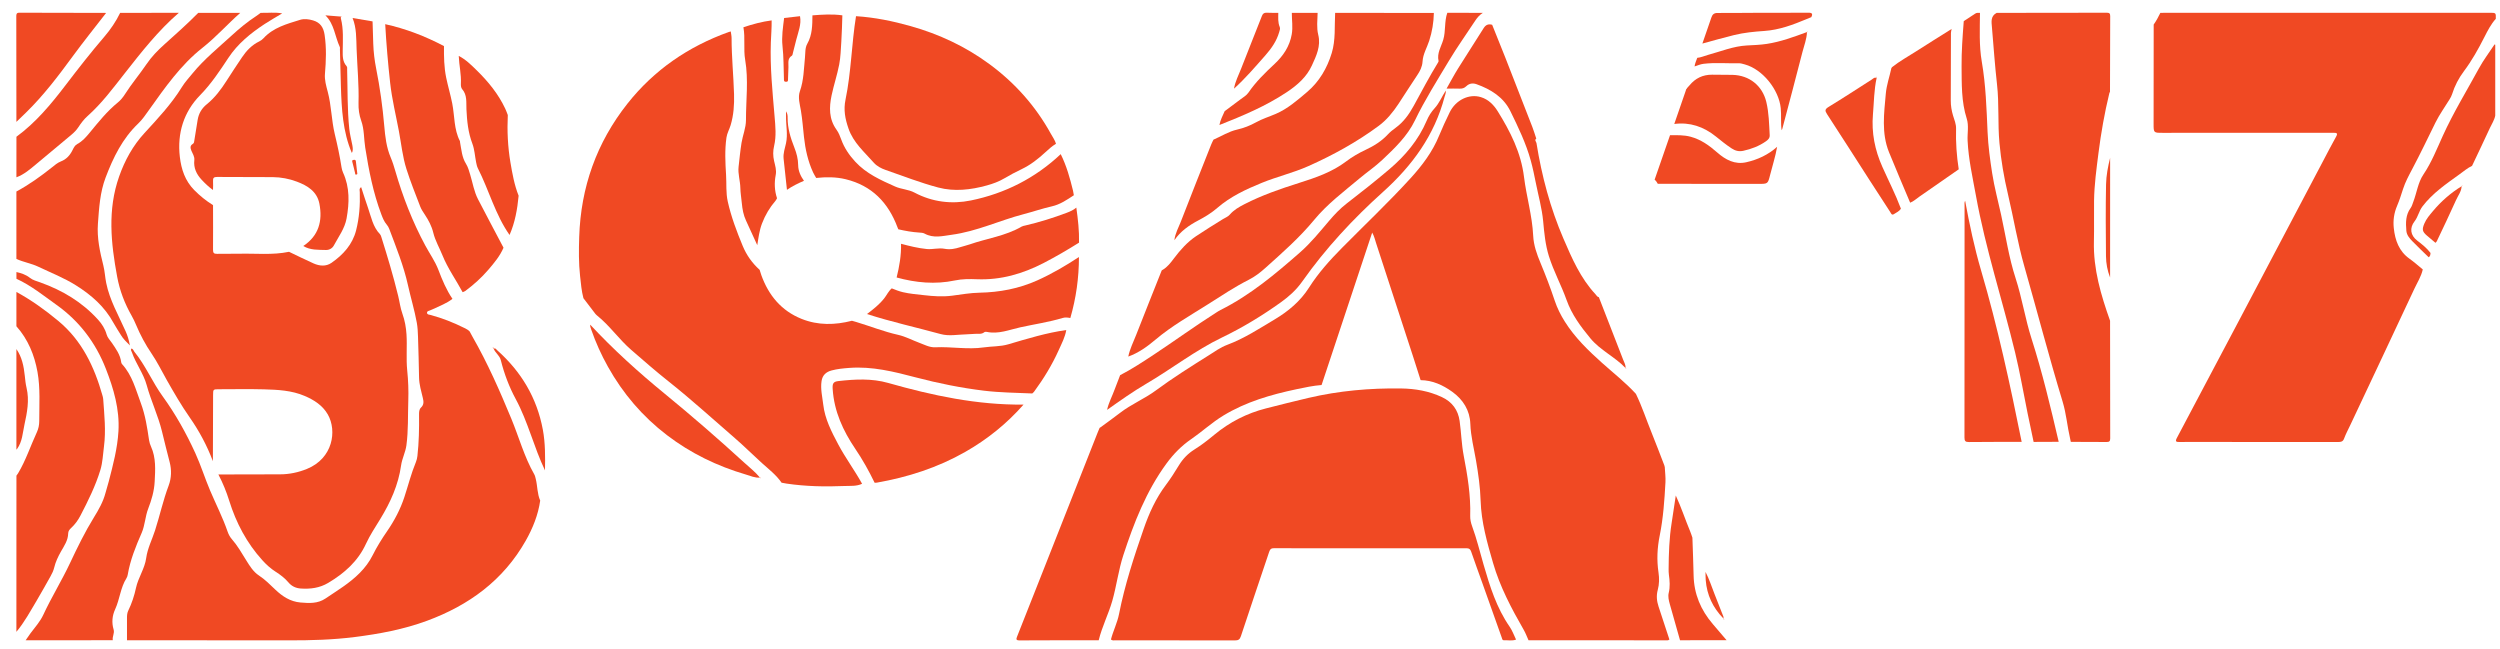 <?xml version="1.0" encoding="utf-8"?>
<!-- Generator: Adobe Illustrator 15.1.0, SVG Export Plug-In . SVG Version: 6.00 Build 0)  -->
<!DOCTYPE svg PUBLIC "-//W3C//DTD SVG 1.1//EN" "http://www.w3.org/Graphics/SVG/1.1/DTD/svg11.dtd">
<svg version="1.1" id="Layer_1" xmlns="http://www.w3.org/2000/svg" xmlns:xlink="http://www.w3.org/1999/xlink" x="0px" y="0px"
	 width="704.64px" height="182.88px" viewBox="0 0 704.64 182.88" enable-background="new 0 0 704.64 182.88" xml:space="preserve">
<g>
	<defs>
		<rect id="SVGID_1_" width="704.64" height="182.88"/>
	</defs>
	<clipPath id="SVGID_2_">
		<use xlink:href="#SVGID_1_"  overflow="visible"/>
	</clipPath>
	<path clip-path="url(#SVGID_2_)" fill-rule="evenodd" clip-rule="evenodd" fill="#F04923" d="M461.09,111.012
		c1.741,3.58,2.969,7.368,4.466,11.047c1.23,3.023,2.371,6.084,3.552,9.127c0.049,0.195,0.099,0.389,0.147,0.585l-0.024-0.027
		c0.07,1.395,0.264,2.796,0.188,4.182c-0.275,5.022-0.614,10.059-1.611,14.987c-0.71,3.504-0.874,6.938-0.35,10.451
		c0.243,1.626,0.229,3.284-0.203,4.881c-0.437,1.61-0.302,3.149,0.212,4.699c1.027,3.1,2.041,6.203,3.061,9.305
		c-0.287,0.301-0.663,0.23-1.016,0.23c-12.896-0.005-25.793-0.013-38.691-0.02c-0.44-0.972-0.807-1.986-1.335-2.907
		c-3.461-6.029-6.709-12.146-8.659-18.876c-1.672-5.768-3.318-11.514-3.507-17.591c-0.116-3.777-0.652-7.526-1.293-11.266
		c-0.59-3.44-1.48-6.823-1.605-10.364c-0.135-3.788-2.034-6.832-5.111-9.037c-2.649-1.897-5.549-3.233-8.903-3.271
		c-0.703-2.204-1.396-4.412-2.111-6.614c-3.46-10.625-6.922-21.249-10.394-31.87c-0.327-1-0.546-2.046-1.144-3.109
		c-4.786,14.415-9.525,28.69-14.265,42.966c-2.384,0.188-4.72,0.687-7.049,1.179c-7.212,1.526-14.247,3.548-20.629,7.425
		c-3.224,1.957-5.979,4.524-9.067,6.644c-2.744,1.883-5.012,4.204-6.96,6.864c-5.734,7.829-9.192,16.739-12.175,25.858
		c-1.371,4.191-1.894,8.601-3.104,12.841c-1.078,3.779-2.907,7.296-3.832,11.125c-7.437,0.008-14.874-0.001-22.311,0.044
		c-1.048,0.007-0.977-0.373-0.685-1.107c2.431-6.121,4.847-12.247,7.264-18.373c5.143-13.031,10.284-26.062,15.427-39.094
		c0.176-0.444,0.37-0.882,0.555-1.322c0.068-0.047,0.135-0.093,0.202-0.14l-0.016,0.029c1.865-1.373,3.757-2.71,5.587-4.128
		c3.14-2.431,6.852-3.936,10.038-6.286c4.791-3.536,9.824-6.709,14.862-9.871c1.721-1.08,3.386-2.301,5.297-3.015
		c4.785-1.788,9.025-4.57,13.371-7.162c3.854-2.299,7.254-5.137,9.681-8.961c2.633-4.147,5.887-7.75,9.321-11.226
		c6.436-6.514,13.095-12.805,19.275-19.575c3.316-3.634,6.213-7.477,8.083-12.062c0.901-2.213,1.923-4.38,2.966-6.531
		c1.698-3.501,5.466-5.328,8.814-4.296c2.142,0.659,3.624,2.197,4.754,4.02c3.545,5.716,6.531,11.58,7.388,18.48
		c0.684,5.525,2.317,10.939,2.585,16.543c0.132,2.741,1.031,5.211,2.06,7.684c1.456,3.495,2.811,7.03,4.007,10.624
		c0.696,2.093,1.674,4.05,2.848,5.912c2.824,4.481,6.579,8.127,10.487,11.628C454.752,105.151,458.164,107.815,461.09,111.012"/>
	<path clip-path="url(#SVGID_2_)" fill-rule="evenodd" clip-rule="evenodd" fill="#F04923" d="M608.912,3.62
		c1.8-0.007,3.599-0.02,5.396-0.02c29.151-0.001,58.301-0.001,87.45-0.001c1.741,0,1.741,0.001,1.7,1.699
		c-1.396,1.548-2.324,3.397-3.255,5.226c-1.681,3.305-3.474,6.528-5.705,9.505c-1.485,1.981-2.636,4.168-3.374,6.546
		c-0.156,0.503-0.403,0.935-0.673,1.377c-1.348,2.205-2.874,4.3-4.021,6.63c-2.156,4.38-4.263,8.788-6.549,13.101
		c-0.97,1.83-1.938,3.632-2.577,5.607c-0.513,1.583-1.01,3.181-1.664,4.707c-0.873,2.038-1.174,4.144-0.938,6.307
		c0.372,3.424,1.452,6.508,4.44,8.629c1.299,0.923,2.489,2,3.729,3.007c-0.433,1.977-1.538,3.67-2.377,5.467
		c-5.984,12.813-12.027,25.601-18.051,38.396c-0.596,1.265-1.266,2.503-1.751,3.809c-0.325,0.873-0.86,0.969-1.646,0.968
		c-12.878-0.017-25.756-0.012-38.634-0.012c-2.04,0-4.08-0.03-6.119,0.014c-0.953,0.021-1.255-0.161-0.741-1.124
		c3.156-5.924,6.278-11.867,9.416-17.802c2.596-4.91,5.204-9.812,7.796-14.725c7.997-15.162,15.988-30.328,23.984-45.491
		c1.212-2.297,2.396-4.61,3.668-6.873c0.572-1.019,0.249-1.142-0.74-1.141c-16.037,0.02-32.076,0.014-48.113,0.014
		c-2.562,0-2.564,0-2.562-2.569c0.008-9.318,0.016-18.637,0.025-27.956C607.764,5.88,608.359,4.762,608.912,3.62"/>
	<path clip-path="url(#SVGID_2_)" fill-rule="evenodd" clip-rule="evenodd" fill="#F04923" d="M73.471,3.619
		c2.022,0.062,4.052-0.222,6.065,0.157c-1.639,0.988-3.312,1.923-4.91,2.971c-3.965,2.6-7.611,5.552-10.262,9.57
		c-2.428,3.68-4.82,7.301-7.975,10.526c-4.586,4.687-6.478,10.679-5.702,17.366c0.412,3.549,1.496,6.766,4.054,9.359
		c1.601,1.623,3.366,3.049,5.305,4.255c0.006,4.188,0.034,8.376-0.002,12.564c-0.007,0.877,0.22,1.189,1.136,1.16
		c2.032-0.064,4.069,0.027,6.102-0.029c4.73-0.129,9.487,0.436,14.184-0.546c2.3,1.095,4.581,2.234,6.908,3.272
		c1.68,0.749,3.496,0.926,5.055-0.156c3.287-2.279,5.923-5.169,6.941-9.149c0.904-3.537,1.161-7.17,1.036-10.825
		c-0.014-0.42-0.243-0.941,0.391-1.364c0.658,2.001,1.261,3.932,1.93,5.84c0.903,2.577,1.371,5.356,3.384,7.434
		c0.184,0.19,0.279,0.485,0.362,0.748c1.734,5.505,3.393,11.033,4.758,16.642c0.405,1.665,0.602,3.381,1.187,5.002
		c0.682,1.893,1.031,3.841,1.157,5.85c0.214,3.394-0.142,6.799,0.206,10.188c0.291,2.83,0.394,5.666,0.298,8.504
		c-0.141,4.192,0.035,8.397-0.532,12.574c-0.264,1.955-1.227,3.715-1.499,5.656c-0.767,5.479-2.989,10.383-5.841,15.055
		c-1.413,2.314-2.933,4.592-4.063,7.044c-2.281,4.948-6.086,8.292-10.641,11.008c-2.422,1.444-5.004,1.766-7.72,1.588
		c-1.38-0.09-2.577-0.645-3.458-1.693c-1.046-1.246-2.311-2.197-3.664-3.057c-1.396-0.886-2.597-1.99-3.703-3.21
		c-4.422-4.872-7.406-10.555-9.355-16.795c-0.8-2.562-1.808-5.021-3.051-7.392c5.798-0.013,11.597-0.032,17.395-0.039
		c2.629-0.004,5.151-0.543,7.574-1.529c7.341-2.988,8.492-10.767,5.882-15.332c-1.458-2.55-3.852-4.091-6.523-5.232
		c-3.684-1.575-7.599-1.755-11.501-1.863c-4.196-0.115-8.397-0.026-12.596-0.025c-1.719,0-1.716,0.001-1.721,1.684
		c-0.017,6.197-0.037,12.396-0.055,18.593c-1.654-4.385-3.851-8.499-6.528-12.324c-2.363-3.377-4.41-6.931-6.444-10.501
		c-1.42-2.495-2.673-5.103-4.285-7.465c-1.767-2.592-3.215-5.312-4.422-8.188c-0.354-0.844-0.743-1.681-1.198-2.474
		c-1.983-3.456-3.383-7.129-4.107-11.044c-1.75-9.455-2.759-18.864,0.562-28.265c1.613-4.565,3.873-8.671,7.117-12.201
		c3.79-4.122,7.613-8.198,10.573-12.993c0.861-1.395,1.976-2.606,3.015-3.874c3.235-3.948,7.181-7.145,10.92-10.566
		c2.189-2.004,4.443-3.895,6.929-5.512C72.598,4.285,73.028,3.942,73.471,3.619"/>
	<path clip-path="url(#SVGID_2_)" fill-rule="evenodd" clip-rule="evenodd" fill="#F04923" d="M300.537,93.021
		c-0.336,1.99-1.278,3.765-2.087,5.571c-1.879,4.197-4.265,8.109-6.99,11.813c-0.139,0.188-0.341,0.331-0.514,0.495
		c-4.547-0.208-9.108-0.235-13.629-0.785c-6.475-0.787-12.866-2.082-19.167-3.739c-6.176-1.625-12.323-3.172-18.799-2.678
		c-1.675,0.127-3.33,0.279-4.95,0.712c-1.546,0.413-2.584,1.311-2.837,2.995c-0.34,2.257,0.221,4.447,0.477,6.649
		c0.472,4.056,2.329,7.624,4.211,11.178c2.034,3.839,4.646,7.321,6.733,11.123c-1.571,0.747-3.29,0.557-4.927,0.625
		c-5.463,0.229-10.926,0.126-16.353-0.676c-0.472-0.069-0.94-0.168-1.41-0.254c-1.502-2.188-3.626-3.812-5.545-5.54
		c-2.574-2.32-5.024-4.78-7.64-7.038c-6.194-5.346-12.232-10.875-18.654-15.957c-3.599-2.85-7.05-5.875-10.521-8.882
		c-3.474-3.01-6.075-6.848-9.663-9.721c-0.428-0.343-0.744-0.832-1.085-1.273c-0.922-1.192-1.831-2.396-2.744-3.595
		c-0.542-2.046-0.711-4.153-0.943-6.245c-0.405-3.659-0.362-7.34-0.245-11.009c0.444-13.997,4.888-26.57,13.595-37.58
		c7.533-9.524,17.167-16.1,28.55-20.191c0.186-0.067,0.383-0.103,0.575-0.154c0.08,0.633,0.229,1.264,0.229,1.897
		c0,5.269,0.537,10.515,0.694,15.778c0.089,2.963-0.108,5.896-0.966,8.751c-0.353,1.173-0.999,2.249-1.175,3.484
		c-0.499,3.501-0.326,7.019-0.108,10.519c0.157,2.503-0.079,5.029,0.477,7.514c0.966,4.313,2.525,8.422,4.206,12.489
		c1.076,2.605,2.679,4.861,4.777,6.755c0.156,0.492,0.294,0.991,0.469,1.476c2.056,5.709,5.637,10.06,11.362,12.352
		c4.638,1.857,9.407,1.753,14.189,0.526c0.381,0.108,0.763,0.211,1.142,0.325c3.968,1.191,7.818,2.736,11.884,3.648
		c2.062,0.462,3.99,1.509,5.994,2.251c1.445,0.535,2.86,1.324,4.438,1.251c4.578-0.212,9.151,0.698,13.726,0.029
		c2.278-0.333,4.61-0.2,6.85-0.858C289.561,95.468,294.94,93.804,300.537,93.021"/>
	<path clip-path="url(#SVGID_2_)" fill-rule="evenodd" clip-rule="evenodd" fill="#F04923" d="M99.373,5.075
		c1.879,0.319,3.758,0.638,5.637,0.957c0.063,2.077,0.12,4.155,0.191,6.232c0.081,2.394,0.359,4.756,0.831,7.113
		c1.063,5.313,1.803,10.678,2.27,16.079c0.263,3.052,0.604,6.087,1.829,8.953c0.513,1.2,0.906,2.459,1.268,3.715
		c2.108,7.308,4.853,14.35,8.46,21.062c1.239,2.307,2.782,4.452,3.722,6.923c1.073,2.822,2.233,5.608,3.946,8.121
		c-1.642,1.301-3.607,1.991-5.461,2.89c-0.286,0.139-0.589,0.243-0.881,0.371c-0.347,0.154-0.876,0.173-0.823,0.706
		c0.051,0.513,0.589,0.475,0.941,0.569c3.322,0.885,6.5,2.14,9.572,3.672c0.533,0.266,1.074,0.529,1.492,0.976
		c0.263,0.489,0.516,0.985,0.793,1.467c4.255,7.417,7.688,15.237,10.949,23.113c2.165,5.227,3.638,10.74,6.471,15.699
		c0.23,0.402,0.325,0.891,0.439,1.351c0.493,2,0.382,4.125,1.241,6.052c-0.586,4.047-2.088,7.779-4.08,11.302
		c-6.317,11.166-16.003,18.214-27.848,22.582c-6.582,2.427-13.417,3.695-20.353,4.574c-6.15,0.78-12.318,0.951-18.507,0.937
		c-15.226-0.036-30.453-0.023-45.68-0.031c0.003-2.078,0.024-4.158,0-6.238c-0.008-0.731,0.044-1.463,0.356-2.104
		c0.997-2.047,1.707-4.206,2.18-6.404c0.63-2.932,2.468-5.42,2.876-8.412c0.375-2.744,1.662-5.205,2.5-7.806
		c1.348-4.186,2.27-8.497,3.83-12.626c0.804-2.127,0.853-4.44,0.286-6.61c-0.75-2.872-1.461-5.749-2.16-8.634
		c-1.081-4.458-3.103-8.634-4.317-13.08c-0.889-3.256-3.046-6.008-4.15-9.207c-0.121-0.351-0.455-0.67-0.157-1.097
		c0.525,0.101,0.593,0.612,0.856,0.933c3.154,3.858,5.036,8.507,7.971,12.555c3.597,4.961,6.628,10.382,9.197,16.011
		c1.566,3.434,2.68,7.038,4.153,10.505c1.642,3.869,3.568,7.616,4.94,11.602c0.255,0.741,0.646,1.491,1.157,2.075
		c1.616,1.846,2.821,3.955,4.099,6.022c0.99,1.602,2.005,3.242,3.593,4.281c1.725,1.131,3.134,2.577,4.604,3.975
		c2.007,1.906,4.233,3.375,7.087,3.621c2.441,0.209,4.868,0.348,7.044-1.125c1.65-1.118,3.333-2.188,4.964-3.333
		c3.399-2.382,6.455-5.098,8.351-8.896c1.176-2.356,2.569-4.583,4.06-6.749c2.063-2.996,3.736-6.176,4.874-9.646
		c1.076-3.277,1.911-6.634,3.236-9.829c0.228-0.551,0.36-1.126,0.428-1.727c0.434-3.86,0.504-7.734,0.459-11.611
		c-0.008-0.742,0.02-1.523,0.548-2.021c0.882-0.833,0.752-1.737,0.513-2.735c-0.454-1.893-1.021-3.761-1.057-5.737
		c-0.07-3.838-0.169-7.675-0.296-11.511c-0.044-1.314-0.104-2.645-0.338-3.933c-0.652-3.584-1.718-7.075-2.506-10.633
		c-1.198-5.403-3.298-10.582-5.251-15.776c-0.165-0.439-0.408-0.878-0.714-1.232c-0.745-0.862-1.14-1.867-1.538-2.922
		c-2.292-6.083-3.524-12.414-4.533-18.804c-0.396-2.512-0.251-5.108-1.121-7.544c-0.586-1.638-0.813-3.308-0.765-5.044
		c0.143-5.082-0.356-10.144-0.544-15.216C100.399,10.867,100.515,7.881,99.373,5.075"/>
	<path clip-path="url(#SVGID_2_)" fill-rule="evenodd" clip-rule="evenodd" fill="#F04923" d="M427.308,180.27
		c-1.119,0.437-2.281,0.137-3.423,0.188c-0.486,0.023-0.505-0.453-0.617-0.769c-1.798-5.035-3.581-10.076-5.375-15.113
		c-1.084-3.045-2.199-6.079-3.251-9.135c-0.237-0.689-0.584-0.912-1.297-0.911c-18.109,0.017-36.22,0.021-54.33-0.009
		c-0.931-0.002-1.119,0.507-1.345,1.179c-2.641,7.87-5.311,15.729-7.914,23.611c-0.309,0.938-0.722,1.195-1.679,1.192
		c-11.194-0.036-22.388-0.021-33.582-0.029c-0.462-0.001-0.97,0.149-1.366-0.249c0.633-2.433,1.793-4.699,2.281-7.173
		c1.614-8.197,4.211-16.104,6.938-23.98c1.536-4.44,3.436-8.649,6.284-12.421c1.32-1.748,2.498-3.612,3.639-5.486
		c1.127-1.852,2.575-3.347,4.403-4.487c1.97-1.228,3.788-2.648,5.575-4.131c4.3-3.568,9.222-6.085,14.593-7.443
		c3.969-1.002,7.943-2.021,11.937-2.952c8.619-2.016,17.333-2.79,26.146-2.663c3.977,0.058,7.851,0.725,11.506,2.444
		c2.89,1.358,4.534,3.622,4.971,6.709c0.459,3.24,0.531,6.546,1.145,9.752c1.076,5.624,2.012,11.239,1.839,16.991
		c-0.029,0.994,0.189,1.984,0.537,2.931c1.305,3.559,2.192,7.244,3.246,10.88c1.767,6.096,3.648,12.138,7.33,17.443
		C426.262,177.738,426.713,179.054,427.308,180.27"/>
	<path clip-path="url(#SVGID_2_)" fill-rule="evenodd" clip-rule="evenodd" fill="#F04923" d="M562.773,3.628
		c10.34-0.01,20.68-0.014,31.021-0.04c0.7-0.002,0.985,0.172,0.981,0.933c-0.038,7.106-0.043,14.211-0.058,21.317
		c-0.062,0.141-0.147,0.276-0.183,0.422c-1.351,5.56-2.344,11.189-3.063,16.861c-0.566,4.463-1.183,8.93-1.248,13.439
		c-0.056,3.832,0.053,7.667-0.04,11.498c-0.191,7.809,1.986,15.117,4.555,22.354c0.008,11.058,0.008,22.116,0.039,33.173
		c0.002,0.813-0.29,1.005-1.045,0.996c-3.354-0.039-6.706-0.029-10.061-0.037c-0.064-0.311-0.126-0.622-0.197-0.932
		c-0.801-3.443-1.078-6.999-2.107-10.389c-3.839-12.636-7.16-25.418-10.785-38.114c-1.908-6.683-3.016-13.56-4.615-20.319
		c-1.13-4.767-1.957-9.589-2.407-14.471c-0.507-5.496-0.065-11.025-0.686-16.525c-0.603-5.353-0.974-10.732-1.432-16.101
		C561.312,6.162,561.011,4.551,562.773,3.628"/>
	<path clip-path="url(#SVGID_2_)" fill-rule="evenodd" clip-rule="evenodd" fill="#F04923" d="M241.274,4.561
		c5.232,0.33,10.338,1.375,15.37,2.792c8.029,2.263,15.481,5.743,22.213,10.701c7.212,5.31,13.04,11.848,17.363,19.703
		c0.498,0.905,1.128,1.75,1.415,2.765c-1.102,0.662-2.048,1.522-2.985,2.386c-2.034,1.874-4.18,3.571-6.702,4.772
		c-1.654,0.787-3.279,1.647-4.853,2.582c-1.56,0.926-3.21,1.525-4.954,2.007c-4.537,1.256-9.176,1.78-13.703,0.581
		c-5.031-1.333-9.91-3.247-14.838-4.956c-1.245-0.433-2.461-1.067-3.336-2.062c-2.637-2.997-5.732-5.6-7.117-9.619
		c-0.937-2.719-1.433-5.231-0.831-8.134C239.923,20.329,240.017,12.368,241.274,4.561"/>
	<path clip-path="url(#SVGID_2_)" fill-rule="evenodd" clip-rule="evenodd" fill="#F04923" d="M376.319,3.625
		c9.275,0.007,18.55,0.015,27.825,0.023c-0.055,2.678-0.479,5.269-1.312,7.843c-0.632,1.95-1.757,3.75-1.878,5.867
		c-0.081,1.436-0.708,2.671-1.499,3.839c-1.806,2.664-3.5,5.4-5.283,8.079c-1.573,2.367-3.318,4.527-5.565,6.19
		c-6.152,4.554-12.832,8.227-19.812,11.344c-4.271,1.907-8.852,2.966-13.187,4.741c-4.478,1.834-8.795,3.843-12.49,7.039
		c-1.629,1.41-3.473,2.539-5.379,3.541c-2.641,1.388-5.019,3.074-6.734,5.572c0.209-1.893,1.165-3.536,1.833-5.265
		c2.799-7.241,5.675-14.452,8.53-21.671c0.189-0.48,0.437-0.937,0.658-1.404c2.22-0.956,4.281-2.3,6.668-2.84
		c1.878-0.425,3.643-1.115,5.314-2.045c1.778-0.99,3.72-1.583,5.576-2.38c3.343-1.435,6.047-3.816,8.789-6.137
		c3.488-2.954,5.692-6.756,6.994-11.038C376.482,11.262,376.11,7.402,376.319,3.625"/>
	<path clip-path="url(#SVGID_2_)" fill-rule="evenodd" clip-rule="evenodd" fill="#F04923" d="M4.62,178.086
		c0.004-14.675,0.009-29.35,0.013-44.025c0.157-0.221,0.329-0.433,0.468-0.663c2.189-3.658,3.502-7.718,5.284-11.562
		c0.452-0.977,0.679-2.053,0.677-3.127c-0.008-4.627,0.33-9.282-0.492-13.863c-0.859-4.786-2.66-9.196-5.947-12.891
		c0-3.223,0-6.447,0.001-9.67c4.249,2.314,8.16,5.134,11.867,8.218c6.597,5.488,10.092,12.855,12.372,20.918
		c0.096,0.343,0.199,0.693,0.224,1.045c0.314,4.456,0.805,8.91,0.219,13.378c-0.29,2.208-0.368,4.488-1.007,6.597
		c-1.36,4.487-3.453,8.695-5.611,12.856c-0.683,1.317-1.546,2.515-2.644,3.524c-0.454,0.418-0.816,0.877-0.827,1.528
		c-0.034,1.961-1.125,3.495-2.039,5.106c-0.805,1.42-1.505,2.893-1.891,4.487c-0.218,0.899-0.604,1.716-1.059,2.512
		c-1.302,2.279-2.549,4.591-3.898,6.842C8.535,172.294,6.882,175.39,4.62,178.086"/>
	<path clip-path="url(#SVGID_2_)" fill-rule="evenodd" clip-rule="evenodd" fill="#F04923" d="M318.013,100.504
		c0.425-2.127,1.417-4.051,2.197-6.047c2.38-6.085,4.812-12.15,7.223-18.223c0.075-0.058,0.149-0.117,0.223-0.175l-0.019,0.039
		c1.393-0.794,2.331-2.053,3.265-3.291c1.793-2.377,3.756-4.588,6.235-6.253s5.033-3.217,7.564-4.803
		c0.639-0.399,1.382-0.641,1.893-1.232c1.143-1.326,2.611-2.171,4.149-2.962c4.923-2.529,10.123-4.322,15.384-5.988
		c4.656-1.474,9.299-3.046,13.266-6.052c1.724-1.306,3.576-2.383,5.531-3.296c2.33-1.089,4.479-2.427,6.251-4.336
		c0.647-0.697,1.413-1.301,2.188-1.863c2.249-1.632,3.781-3.786,5.112-6.212c2.239-4.083,4.401-8.213,6.839-12.186
		c0.08-0.131,0.187-0.308,0.156-0.435c-0.513-2.198,0.731-4.011,1.313-5.958c0.75-2.496,0.271-5.165,1.155-7.633
		c3.335,0.01,6.669,0.02,10.004,0.03c-0.891,0.557-1.562,1.316-2.137,2.194c-2.468,3.765-5.096,7.432-7.405,11.292
		c-3.317,5.545-6.78,11.003-9.605,16.849c-2.121,4.391-5.673,7.791-9.187,11.104c-1.997,1.884-4.298,3.443-6.407,5.214
		c-4.432,3.723-9.092,7.2-12.807,11.709c-4.108,4.988-8.95,9.234-13.741,13.529c-1.427,1.279-2.955,2.462-4.666,3.327
		c-3.987,2.015-7.69,4.494-11.451,6.878c-5.044,3.198-10.271,6.126-14.858,10.007C323.361,97.691,320.908,99.458,318.013,100.504"/>
	<path clip-path="url(#SVGID_2_)" fill-rule="evenodd" clip-rule="evenodd" fill="#F04923" d="M67.725,3.62
		c-3.62,3.189-6.817,6.827-10.624,9.824c-6.171,4.859-10.604,11.242-15.103,17.552c-0.952,1.335-1.871,2.705-3.055,3.833
		c-4.444,4.237-7.022,9.551-9.168,15.191c-1.605,4.222-1.841,8.587-2.172,12.996c-0.307,4.102,0.573,7.979,1.544,11.888
		c0.392,1.576,0.464,3.229,0.784,4.826c0.981,4.888,3.491,9.173,5.482,13.66c0.536,1.207,0.92,2.424,1.2,3.974
		c-1.042-1.021-1.88-1.854-2.504-2.886c-0.701-1.157-1.469-2.277-2.115-3.464c-2.487-4.573-6.203-7.833-10.572-10.58
		c-3.393-2.132-7.085-3.568-10.657-5.272c-1.944-0.927-4.158-1.266-6.143-2.181c-0.001-6.333-0.001-12.667-0.001-19
		c3.549-1.912,6.811-4.251,9.957-6.756c0.813-0.647,1.61-1.351,2.572-1.723c1.601-0.617,2.597-1.769,3.323-3.249
		c0.315-0.643,0.648-1.311,1.314-1.664c1.451-0.767,2.487-1.974,3.505-3.206c2.465-2.986,4.874-6.021,7.904-8.484
		c0.808-0.656,1.47-1.474,2.027-2.351c1.86-2.931,4.113-5.578,6.059-8.445c1.422-2.097,3.159-3.897,5.042-5.579
		c3.242-2.898,6.483-5.798,9.545-8.89C59.821,3.629,63.773,3.624,67.725,3.62"/>
	<path clip-path="url(#SVGID_2_)" fill-rule="evenodd" clip-rule="evenodd" fill="#F04923" d="M4.63,76.677
		c1.364,0.309,2.663,0.732,3.792,1.627c0.847,0.672,1.917,0.933,2.926,1.293c6.243,2.231,11.793,5.54,16.28,10.495
		c1.109,1.224,1.979,2.584,2.429,4.197c0.251,0.902,0.934,1.562,1.446,2.312c1.167,1.71,2.403,3.376,2.663,5.523
		c0.023,0.187,0.13,0.392,0.258,0.533c2.85,3.134,3.843,7.135,5.269,10.965c1.264,3.395,1.802,6.903,2.319,10.437
		c0.095,0.646,0.3,1.249,0.553,1.81c1.438,3.19,1.208,6.533,1.032,9.884c-0.139,2.654-0.865,5.146-1.822,7.61
		c-0.861,2.214-0.891,4.66-1.86,6.874c-1.655,3.778-3.205,7.604-3.904,11.707c-0.059,0.348-0.169,0.713-0.356,1.007
		c-1.708,2.695-1.892,5.94-3.201,8.786c-0.836,1.815-1.011,3.761-0.428,5.714c0.311,1.041-0.43,1.98-0.231,3.001
		c-8.189,0.002-16.377,0.005-24.566,0.008c0.452-0.652,0.887-1.317,1.361-1.954c1.262-1.693,2.714-3.281,3.605-5.199
		c2.314-4.979,5.212-9.649,7.548-14.614c2.063-4.384,4.191-8.752,6.733-12.871c1.368-2.217,2.615-4.414,3.273-6.935
		c0.281-1.072,0.631-2.128,0.909-3.201c1.208-4.652,2.443-9.302,2.727-14.133c0.364-6.186-1.365-12.016-3.556-17.627
		c-2.845-7.288-7.443-13.404-13.908-18.001c-3.664-2.605-7.157-5.463-11.288-7.348C4.632,77.943,4.631,77.31,4.63,76.677"/>
	<path clip-path="url(#SVGID_2_)" fill-rule="evenodd" clip-rule="evenodd" fill="#F04923" d="M108.574,6.814
		c5.812,1.279,11.309,3.406,16.565,6.176c-0.027,2.991,0.014,5.984,0.627,8.923c0.51,2.442,1.228,4.84,1.708,7.287
		c0.691,3.526,0.442,7.24,2.155,10.56c0.05,0.099,0.018,0.238,0.041,0.355c0.397,2.053,0.504,4.18,1.665,6.034
		c0.591,0.944,0.873,2.031,1.197,3.092c0.706,2.307,1.071,4.731,2.19,6.894c2.369,4.577,4.796,9.125,7.199,13.685
		c-1,2.351-2.628,4.282-4.26,6.189c-1.927,2.252-4.127,4.234-6.51,6.002c-0.217,0.162-0.502,0.232-0.756,0.344
		c-1.863-3.463-4.182-6.674-5.664-10.348c-0.861-2.133-2.061-4.173-2.598-6.38c-0.471-1.931-1.336-3.536-2.388-5.129
		c-0.48-0.728-0.988-1.467-1.296-2.272c-1.348-3.515-2.759-7.014-3.893-10.599c-1.091-3.448-1.448-7.076-2.115-10.627
		c-0.85-4.531-1.957-9.016-2.468-13.606C109.359,17.881,108.881,12.355,108.574,6.814"/>
	<path clip-path="url(#SVGID_2_)" fill-rule="evenodd" clip-rule="evenodd" fill="#F04923" d="M228.989,4.329
		c2.812-0.223,5.623-0.403,8.436-0.006c-0.092,2.476-0.121,4.957-0.295,7.427c-0.152,2.145-0.184,4.302-0.595,6.431
		c-0.564,2.926-1.52,5.752-2.137,8.662c-0.719,3.391-0.789,6.714,1.377,9.715c0.609,0.843,0.991,1.813,1.342,2.786
		c0.853,2.363,2.237,4.377,3.929,6.217c3.111,3.385,7.178,5.198,11.263,7.017c1.758,0.783,3.744,0.799,5.439,1.703
		c5.039,2.689,10.524,3.32,15.908,2.217c9.578-1.961,18.122-6.285,25.312-13.053c1.636,3.274,2.603,6.773,3.467,10.306
		c0.103,0.42,0.157,0.851,0.233,1.277c-1.947,1.293-3.851,2.603-6.22,3.136c-2.66,0.599-5.251,1.502-7.894,2.189
		c-6.813,1.772-13.238,4.867-20.3,5.815c-2.61,0.35-5.151,1.059-7.67-0.333c-0.429-0.236-1.003-0.257-1.515-0.289
		c-1.991-0.124-3.943-0.475-5.882-0.92c-0.075-0.183-0.156-0.364-0.225-0.549c-2.6-6.962-7.215-11.763-14.601-13.56
		c-2.742-0.667-5.527-0.66-8.317-0.36c-0.292-0.518-0.621-1.018-0.869-1.557c-1.457-3.167-2.196-6.534-2.572-9.974
		c-0.273-2.493-0.452-4.992-0.87-7.472c-0.302-1.795-0.896-3.693-0.279-5.443c1.096-3.11,1.106-6.323,1.429-9.52
		c0.131-1.294-0.013-2.692,0.654-3.861C228.97,9.816,228.962,7.078,228.989,4.329"/>
	<path clip-path="url(#SVGID_2_)" fill-rule="evenodd" clip-rule="evenodd" fill="#F04923" d="M288.491,114.037
		c-4.728,5.383-10.236,9.811-16.454,13.35c-7.77,4.424-16.15,7.109-24.923,8.656c-0.194,0.034-0.398,0.019-0.597,0.025
		c-1.591-3.305-3.374-6.497-5.434-9.539c-3.469-5.121-5.991-10.607-6.389-16.899c-0.097-1.53,0.163-2.06,1.624-2.224
		c4.698-0.529,9.402-0.786,14.029,0.53C262.82,111.485,275.428,114.178,288.491,114.037"/>
	<path clip-path="url(#SVGID_2_)" fill-rule="evenodd" clip-rule="evenodd" fill="#F04923" d="M552.08,47.72
		c-3.698,2.575-7.387,5.164-11.102,7.715c-0.85,0.584-1.602,1.324-2.59,1.697c-1.992-4.744-4.033-9.467-5.962-14.236
		c-2.176-5.38-1.387-10.958-0.899-16.498c0.216-2.458,1.057-4.789,1.568-7.188l-0.012,0.013c0.068-0.098,0.138-0.196,0.206-0.294
		c2.124-1.698,4.513-2.993,6.788-4.459c3.314-2.135,6.67-4.209,10.008-6.31c-0.069,0.378-0.197,0.757-0.199,1.136
		c-0.021,6.344-0.013,12.689-0.047,19.033c-0.008,1.454,0.219,2.847,0.637,4.233c0.367,1.214,0.892,2.404,0.854,3.708
		C551.22,40.111,551.489,43.926,552.08,47.72"/>
	<path clip-path="url(#SVGID_2_)" fill-rule="evenodd" clip-rule="evenodd" fill="#F04923" d="M553.496,5.957
		c1.066-0.697,2.145-1.376,3.194-2.098c0.441-0.303,0.9-0.259,1.376-0.236c-0.033,4.591-0.274,9.202,0.511,13.751
		c1.138,6.592,1.34,13.249,1.635,19.905c0.172,3.867,0.696,7.696,1.288,11.52c0.615,3.97,1.672,7.836,2.527,11.75
		c1.304,5.967,2.176,12.021,4.079,17.862c1.817,5.581,2.695,11.424,4.487,17.019c3.064,9.564,5.383,19.324,7.662,29.095
		c-2.356,0.011-4.712,0.021-7.068,0.031c-0.571-2.718-1.155-5.432-1.713-8.152c-1.161-5.678-2.135-11.401-3.496-17.03
		c-3.568-14.755-8.325-29.208-11.04-44.186c-0.938-5.167-2.107-10.276-2.357-15.549c-0.099-2.071,0.394-4.212-0.243-6.201
		c-1.54-4.808-1.406-9.75-1.455-14.684C552.84,14.478,553.177,10.217,553.496,5.957"/>
	<path clip-path="url(#SVGID_2_)" fill-rule="evenodd" clip-rule="evenodd" fill="#F04923" d="M315.714,105.746
		c3.336-1.725,6.466-3.787,9.593-5.854c5.828-3.853,11.477-7.972,17.377-11.72c0.438-0.278,0.872-0.568,1.334-0.799
		c8.378-4.185,15.465-10.149,22.44-16.267c3.05-2.675,5.575-5.836,8.196-8.905c1.508-1.765,3.078-3.429,4.937-4.861
		c4.052-3.122,8.067-6.297,11.968-9.604c4.487-3.806,8.233-8.242,10.568-13.732c0.551-1.295,1.272-2.452,2.238-3.505
		c1.291-1.408,2.008-3.227,3.136-4.974c0.08,0.76-0.205,1.245-0.34,1.764c-2.838,10.827-9.11,19.397-17.322,26.779
		c-8.486,7.63-16.226,15.961-22.819,25.312c-1.629,2.31-3.675,4.164-5.979,5.812c-5.26,3.764-10.765,7.116-16.582,9.917
		c-7.57,3.645-14.178,8.833-21.383,13.059c-3.819,2.239-7.425,4.809-11.037,7.363c0.437-2.03,1.444-3.851,2.141-5.785
		C314.666,108.403,315.201,107.079,315.714,105.746"/>
	<path clip-path="url(#SVGID_2_)" fill-rule="evenodd" clip-rule="evenodd" fill="#F04923" d="M304.107,72.439
		c0.001,5.845-0.802,11.577-2.425,17.192c-0.713-0.139-1.452-0.225-2.141-0.018c-3.922,1.18-7.975,1.768-11.963,2.644
		c-3.104,0.682-6.151,1.995-9.458,1.284c-0.22-0.048-0.537-0.025-0.698,0.104c-0.767,0.62-1.66,0.401-2.514,0.449
		c-0.877,0.05-1.754,0.126-2.632,0.146c-2.387,0.055-4.811,0.563-7.155-0.083c-6.911-1.904-13.926-3.431-20.752-5.647
		c1.739-1.324,3.457-2.656,4.835-4.394c0.738-0.932,1.216-2.057,2.143-2.841c1.029,0.412,2.051,0.82,3.14,1.078
		c1.983,0.469,4.009,0.615,6.018,0.849c2.61,0.304,5.227,0.478,7.872,0.135c2.559-0.333,5.098-0.79,7.705-0.84
		c5.643-0.108,11.142-1.151,16.306-3.477C296.479,77.176,300.355,74.908,304.107,72.439"/>
	<path clip-path="url(#SVGID_2_)" fill-rule="evenodd" clip-rule="evenodd" fill="#F04923" d="M458.169,103.728
		c-2.997-3.16-7.112-4.979-9.925-8.387c-2.726-3.302-5.238-6.687-6.696-10.784c-1.487-4.181-3.649-8.092-4.979-12.348
		c-1.009-3.226-1.311-6.544-1.622-9.87c-0.342-3.655-1.346-7.181-2.06-10.763c-0.426-2.14-0.867-4.282-1.449-6.383
		c-1.34-4.837-3.52-9.35-5.713-13.829c-1.948-3.978-5.497-6.178-9.564-7.633c-1.104-0.395-2.088-0.195-2.877,0.569
		c-0.579,0.562-1.168,0.715-1.923,0.685c-1.146-0.044-2.297-0.011-3.638-0.011c1.133-1.993,2.132-3.889,3.261-5.702
		c2.361-3.794,4.814-7.53,7.179-11.321c0.609-0.979,1.357-1.269,2.413-0.967c1.245,3.105,2.511,6.202,3.732,9.316
		c2.547,6.494,5.077,12.995,7.597,19.499c0.415,1.072,0.738,2.178,1.104,3.269c-0.599,0.433-0.005,0.876,0.056,1.261
		c1.485,9.275,3.879,18.286,7.606,26.945c2.404,5.584,4.808,11.129,9.016,15.654c0.291,0.313,0.479,0.754,0.965,0.847
		c2.279,5.858,4.564,11.713,6.829,17.575C457.778,102.118,458.241,102.849,458.169,103.728"/>
	<path clip-path="url(#SVGID_2_)" fill-rule="evenodd" clip-rule="evenodd" fill="#F04923" d="M4.626,49.972
		c0.002-3.81,0.004-7.619,0.006-11.428c5.484-4.013,9.787-9.214,13.845-14.53c3.538-4.638,7.119-9.223,10.915-13.647
		c1.77-2.064,3.287-4.298,4.479-6.747c5.509-0.002,11.017-0.003,16.526-0.005c-5.799,5.013-10.497,11.004-15.204,17
		c-3.297,4.199-6.485,8.504-10.509,12.086c-1.007,0.896-1.837,1.993-2.583,3.132c-0.551,0.842-1.239,1.541-2.018,2.184
		c-3.292,2.717-6.551,5.474-9.833,8.205C8.511,47.67,6.808,49.181,4.626,49.972"/>
	<path clip-path="url(#SVGID_2_)" fill-rule="evenodd" clip-rule="evenodd" fill="#F04923" d="M569.82,124.547
		c-4.953,0.008-9.908-0.013-14.861,0.044c-1.008,0.012-1.263-0.287-1.261-1.275c0.03-14.862,0.021-29.725,0.021-44.587
		c0-6.911-0.003-13.824,0.004-20.735c0.001-0.472-0.1-0.963,0.158-1.408c1.22,6.629,2.609,13.221,4.512,19.691
		C563.064,92.163,566.547,108.33,569.82,124.547"/>
	<path clip-path="url(#SVGID_2_)" fill-rule="evenodd" clip-rule="evenodd" fill="#F04923" d="M303.368,58.512
		c0.459,3.278,0.845,6.562,0.762,9.882c-3.232,2.023-6.512,3.94-9.907,5.701c-5.953,3.088-12.142,4.88-18.876,4.612
		c-2.08-0.082-4.17-0.089-6.206,0.341c-5.558,1.172-11.01,0.651-16.421-0.836c0.775-3.12,1.321-6.27,1.242-9.502
		c2.38,0.634,4.76,1.231,7.229,1.478c1.692,0.169,3.364-0.385,5.018-0.071c1.561,0.297,2.997,0.017,4.451-0.456
		c0.866-0.281,1.764-0.47,2.624-0.77c4.877-1.704,10.111-2.366,14.665-5.022c0.299-0.174,0.673-0.231,1.02-0.311
		c3.982-0.923,7.871-2.146,11.694-3.584C301.632,59.61,302.575,59.2,303.368,58.512"/>
	<path clip-path="url(#SVGID_2_)" fill-rule="evenodd" clip-rule="evenodd" fill="#F04923" d="M209.536,7.689
		c2.596-0.878,5.233-1.585,7.956-1.94c0.037,2.079-0.152,4.15-0.226,6.224c-0.247,6.963,0.468,13.882,1.052,20.808
		c0.233,2.773,0.531,5.582-0.129,8.348c-0.341,1.43-0.335,2.824-0.003,4.253c0.297,1.276,0.716,2.583,0.461,3.894
		c-0.436,2.247-0.35,4.434,0.363,6.601c-0.14,0.236-0.247,0.501-0.424,0.706c-1.651,1.912-2.911,4.05-3.812,6.412
		c-0.753,1.976-1.001,4.053-1.331,6.116c-1.054-2.308-2.091-4.625-3.168-6.923c-0.739-1.574-1.033-3.241-1.192-4.949
		c-0.133-1.429-0.382-2.854-0.412-4.283c-0.04-2.002-0.724-3.985-0.498-5.94c0.26-2.246,0.469-4.508,0.827-6.745
		c0.344-2.154,1.257-4.215,1.255-6.418c-0.006-5.655,0.744-11.321-0.221-16.965C209.512,13.843,210.091,10.734,209.536,7.689"/>
	<path clip-path="url(#SVGID_2_)" fill-rule="evenodd" clip-rule="evenodd" fill="#F04923" d="M4.623,34.35
		C4.615,24.442,4.611,14.534,4.592,4.625c-0.001-0.633,0.043-1.044,0.872-1.04c8.15,0.037,16.3,0.039,24.45,0.052
		c-3.147,4.072-6.379,8.082-9.418,12.234c-4.059,5.543-8.202,11.003-13.126,15.823C6.46,32.584,5.539,33.465,4.623,34.35"/>
	<path clip-path="url(#SVGID_2_)" fill-rule="evenodd" clip-rule="evenodd" fill="#F04923" d="M685.056,71.293
		c-0.028,0.466-0.065,0.929-0.511,1.221c-1.544-1.508-3.119-2.984-4.617-4.534c-0.796-0.824-1.585-1.714-1.686-2.947
		c-0.186-2.242-0.223-4.448,1.207-6.407c0.364-0.498,0.526-1.148,0.753-1.74c0.979-2.552,1.318-5.431,2.831-7.674
		c2.318-3.438,3.796-7.215,5.486-10.935c2.978-6.554,6.749-12.699,10.187-19.015c1.277-2.346,2.915-4.496,4.389-6.735
		c0.068,0.026,0.137,0.051,0.205,0.077v19.984c-0.247,1.272-0.98,2.339-1.508,3.488c-1.641,3.572-3.346,7.114-5.026,10.668
		c-1.306,0.616-2.396,1.559-3.552,2.394c-3.747,2.705-7.575,5.294-10.438,9.057c-0.992,1.305-1.221,2.91-2.212,4.179
		c-1.478,1.889-1.168,3.983,0.735,5.434C682.666,68.852,684.002,69.917,685.056,71.293"/>
	<path clip-path="url(#SVGID_2_)" fill-rule="evenodd" clip-rule="evenodd" fill="#F04923" d="M475.403,25.031
		c0.08-0.038,0.102-0.096,0.065-0.176c0.243-0.262,0.5-0.512,0.726-0.788c1.646-2.014,3.765-3.027,6.367-3.014
		c1.918,0.01,3.837,0.005,5.754,0.049c4.725,0.108,8.411,3.025,9.522,7.601c0.749,3.083,0.789,6.252,0.965,9.401
		c0.046,0.83-0.482,1.321-1.088,1.741c-1.923,1.341-4.065,2.157-6.349,2.658c-1.213,0.266-2.24,0.016-3.279-0.663
		c-1.577-1.031-3.023-2.219-4.488-3.392c-3.425-2.738-7.273-4.08-11.694-3.504c1.057-3.064,2.114-6.128,3.171-9.193
		c0.077-0.223,0.146-0.449,0.22-0.674L475.403,25.031z"/>
	<path clip-path="url(#SVGID_2_)" fill-rule="evenodd" clip-rule="evenodd" fill="#F04923" d="M146.176,55.168
		c-0.353,3.802-1.014,7.533-2.557,11.06c-4.033-5.755-5.783-12.597-8.921-18.78c-0.263-0.52-0.383-1.125-0.501-1.705
		c-0.354-1.752-0.433-3.601-1.058-5.246c-1.199-3.155-1.515-6.386-1.671-9.705c-0.09-1.918,0.256-3.997-1.219-5.682
		c-0.298-0.341-0.373-0.989-0.347-1.485c0.142-2.652-0.503-5.237-0.603-7.866c1.985,1.01,3.548,2.58,5.1,4.099
		c3.231,3.165,6.076,6.656,8.017,10.795c0.27,0.575,0.475,1.181,0.71,1.772c-0.212,4.472-0.006,8.929,0.739,13.34
		C144.404,48.949,144.975,52.14,146.176,55.168"/>
	<path clip-path="url(#SVGID_2_)" fill-rule="evenodd" clip-rule="evenodd" fill="#F04923" d="M214.196,134.614
		c-1.402,0.127-2.657-0.477-3.943-0.854c-8.083-2.375-15.557-5.985-22.271-11.114c-6.89-5.261-12.393-11.708-16.623-19.268
		c-1.878-3.356-3.455-6.84-4.711-10.471c-0.156-0.448-0.349-0.897-0.286-1.395c6.529,7.04,13.629,13.43,21.065,19.522
		c7.593,6.221,15.022,12.665,22.273,19.297C211.228,131.729,212.873,133.002,214.196,134.614"/>
	<path clip-path="url(#SVGID_2_)" fill-rule="evenodd" clip-rule="evenodd" fill="#F04923" d="M500.892,41.379
		c-0.461,2.711-1.325,5.322-1.99,7.983c-0.618,2.472-0.643,2.468-3.26,2.466c-9.462-0.007-18.923-0.014-28.385-0.021
		c-0.236-0.435-0.497-0.851-0.894-1.164c1.449-4.181,2.898-8.361,4.347-12.541c1.943,0.01,3.88-0.082,5.802,0.438
		c2.928,0.791,5.277,2.489,7.504,4.445c2.325,2.044,4.964,3.462,8.146,2.752C495.396,45.016,498.381,43.632,500.892,41.379"/>
	<path clip-path="url(#SVGID_2_)" fill-rule="evenodd" clip-rule="evenodd" fill="#F04923" d="M364.106,3.621
		c2.425,0.002,4.85,0.004,7.274,0.006c-0.05,2.07-0.331,4.155,0.178,6.197c0.791,3.181-0.587,5.994-1.805,8.651
		c-1.461,3.191-4.033,5.483-7.075,7.508c-5.944,3.956-12.418,6.654-18.979,9.252c0.257-1.388,0.918-2.623,1.478-3.896
		c1.47-1.096,2.95-2.179,4.407-3.293c0.79-0.605,1.737-1.128,2.276-1.918c2.093-3.063,4.706-5.604,7.4-8.119
		c2.407-2.247,4.226-4.91,4.823-8.325C364.445,7.628,364.1,5.64,364.106,3.621"/>
	<path clip-path="url(#SVGID_2_)" fill-rule="evenodd" clip-rule="evenodd" fill="#F04923" d="M472.331,139.662
		c1.54,3.329,2.679,6.819,4.087,10.201c0.229,0.551,0.399,1.125,0.597,1.688c0.115,3.547,0.264,7.094,0.339,10.642
		c0.111,5.245,2.028,9.758,5.411,13.703c1.297,1.512,2.588,3.029,3.88,4.545c-4.374,0.005-8.747,0.01-13.121,0.016
		c-0.962-3.393-1.931-6.782-2.879-10.178c-0.29-1.039-0.561-2.123-0.304-3.184c0.414-1.711,0.28-3.394,0.046-5.097
		c-0.075-0.55-0.081-1.113-0.076-1.671c0.032-4.312,0.167-8.619,0.846-12.892C471.567,144.849,471.94,142.254,472.331,139.662"/>
	<path clip-path="url(#SVGID_2_)" fill-rule="evenodd" clip-rule="evenodd" fill="#F04923" d="M535.781,58.806
		c-0.444,0.767-1.26,1.069-1.942,1.531c-0.653,0.442-0.833-0.217-1.064-0.571c-1.945-2.972-3.875-5.954-5.797-8.941
		c-3.994-6.21-7.959-12.439-11.993-18.622c-0.641-0.981-0.683-1.401,0.432-2.077c4.092-2.487,8.093-5.123,12.135-7.693
		c0.413-0.263,0.778-0.749,1.383-0.439c-0.735,3.375-0.741,6.817-1.032,10.237c-0.443,5.195,0.538,10.063,2.646,14.785
		C532.299,50.943,534.266,54.775,535.781,58.806"/>
	<path clip-path="url(#SVGID_2_)" fill-rule="evenodd" clip-rule="evenodd" fill="#F04923" d="M502.159,36.698
		c-0.299-2.059-0.039-4.134-0.246-6.209c-0.522-5.233-5.118-10.956-10.122-12.33c-0.573-0.156-1.169-0.349-1.75-0.335
		c-3.307,0.083-6.618-0.24-9.92,0.164c-0.882,0.107-1.667,0.487-2.498,0.739c0.091-0.859,0.486-1.623,0.756-2.425
		c1.044-0.09,1.988-0.546,2.983-0.815c3.646-0.986,7.17-2.47,11.006-2.673c1.873-0.099,3.747-0.158,5.608-0.442
		c3.929-0.6,7.624-1.972,11.325-3.334c-0.053,1.933-0.788,3.721-1.256,5.558c-1.854,7.278-3.8,14.533-5.716,21.795
		C502.301,36.501,502.217,36.596,502.159,36.698"/>
	<path clip-path="url(#SVGID_2_)" fill-rule="evenodd" clip-rule="evenodd" fill="#F04923" d="M479.826,12.277
		c0.849-2.446,1.716-4.887,2.537-7.343c0.289-0.864,0.743-1.282,1.721-1.277c4.069,0.019,8.139-0.043,12.209-0.054
		c4.471-0.013,8.941,0.022,13.412-0.021c1.097-0.011,1.274,0.362,0.814,1.257c-0.438,0.178-0.878,0.354-1.314,0.537
		c-3.845,1.606-7.709,3.064-11.949,3.35c-2.845,0.192-5.709,0.473-8.491,1.155C485.769,10.614,482.805,11.473,479.826,12.277"/>
	<path clip-path="url(#SVGID_2_)" fill-rule="evenodd" clip-rule="evenodd" fill="#F04923" d="M153.609,132.582
		c-3.139-6.538-4.775-13.679-8.248-20.104c-1.856-3.434-3.254-7.134-4.205-10.96c-0.323-1.298-1.524-2.028-2.014-3.21
		c0.509-0.306,0.717,0.17,0.986,0.409c6.787,6.037,11.21,13.431,12.878,22.415C153.71,124.927,153.676,128.752,153.609,132.582"/>
	<path clip-path="url(#SVGID_2_)" fill-rule="evenodd" clip-rule="evenodd" fill="#F04923" d="M360.297,3.622
		c-0.013,1.348-0.143,2.699,0.41,4.001c0.185,0.436-0.01,0.918-0.146,1.39c-0.729,2.545-2.183,4.63-3.909,6.591
		c-2.843,3.227-5.642,6.494-8.836,9.388c0.314-1.987,1.273-3.751,1.984-5.595c1.919-4.975,3.944-9.908,5.87-14.88
		c0.288-0.743,0.661-0.967,1.398-0.929C358.143,3.643,359.221,3.615,360.297,3.622"/>
	<path clip-path="url(#SVGID_2_)" fill-rule="evenodd" clip-rule="evenodd" fill="#F04923" d="M96.43,4.698
		c-0.418,0.007-0.418,0.247-0.337,0.566c0.756,2.989,0.537,6.035,0.502,9.066c-0.018,1.539-0.033,3.048,1.074,4.294
		c0.269,0.302,0.166,0.669,0.176,1.027c0.154,5.552,0.026,11.117,0.6,16.651c0.159,1.542,0.57,3.057,0.856,4.586
		c0.147,0.789,0.262,1.581-0.136,2.217c-2.547-5.984-2.883-12.404-3.081-18.844c-0.106-3.436-0.184-6.874-0.274-10.311
		c-0.006-0.24,0.058-0.514-0.036-0.714c-1.382-2.957-1.543-6.472-4.059-8.911C93.286,4.449,94.858,4.573,96.43,4.698"/>
	<path clip-path="url(#SVGID_2_)" fill-rule="evenodd" clip-rule="evenodd" fill="#F04923" d="M686.451,68.439
		c-0.792-0.666-1.59-1.325-2.374-2c-1.341-1.155-1.466-1.732-0.767-3.414c0.56-1.347,1.514-2.426,2.432-3.524
		c2.316-2.771,5.01-5.115,8.085-7.015c-0.065,1.494-1.012,2.647-1.585,3.932c-1.734,3.889-3.593,7.724-5.412,11.575
		C686.75,68.163,686.579,68.291,686.451,68.439"/>
	<path clip-path="url(#SVGID_2_)" fill-rule="evenodd" clip-rule="evenodd" fill="#F04923" d="M4.622,98.382
		c1.561,2.258,2.085,4.85,2.36,7.506c0.119,1.15,0.233,2.3,0.5,3.424c0.84,3.529,0.153,6.966-0.596,10.399
		c-0.504,2.312-0.585,4.752-2.041,6.776c-0.066,0.092-0.148,0.172-0.223,0.257C4.622,117.29,4.622,107.836,4.622,98.382"/>
	<path clip-path="url(#SVGID_2_)" fill-rule="evenodd" clip-rule="evenodd" fill="#F04923" d="M225.489,4.561
		c0.432,2.307-0.489,4.4-1.035,6.553c-0.313,1.236-0.62,2.473-0.941,3.706c-0.08,0.305-0.112,0.747-0.32,0.875
		c-1.307,0.801-0.915,2.07-0.966,3.216c-0.051,1.118-0.08,2.237-0.117,3.356c-0.013,0.392,0.077,0.794-0.578,0.781
		c-0.644-0.011-0.559-0.412-0.574-0.803c-0.117-3.076-0.065-6.171-0.402-9.222c-0.298-2.708,0.139-5.31,0.449-7.948
		C222.5,4.904,223.994,4.731,225.489,4.561"/>
	<path clip-path="url(#SVGID_2_)" fill-rule="evenodd" clip-rule="evenodd" fill="#F04923" d="M594.745,78.214
		c-0.764-1.933-1.142-3.967-1.161-6.018c-0.066-6.738-0.116-13.479,0.02-20.215c0.051-2.51,0.534-5.025,1.147-7.485
		C594.749,55.735,594.747,66.975,594.745,78.214"/>
	<path clip-path="url(#SVGID_2_)" fill-rule="evenodd" clip-rule="evenodd" fill="#F04923" d="M485.744,174.313
		c-2.952-3.023-4.666-6.618-4.979-10.85c-0.055-0.75-0.037-1.507-0.053-2.261c1.03,1.982,1.704,4.111,2.518,6.183
		c0.758,1.929,1.519,3.856,2.274,5.787C485.647,173.538,485.889,173.886,485.744,174.313"/>
	<path clip-path="url(#SVGID_2_)" fill-rule="evenodd" clip-rule="evenodd" fill="#F04923" d="M486.035,174.689
		c-0.188-0.088-0.328-0.207-0.284-0.443C485.848,174.393,485.94,174.541,486.035,174.689"/>
	<path clip-path="url(#SVGID_2_)" fill-rule="evenodd" clip-rule="evenodd" fill="#F04923" d="M509.293,9.12
		c-0.021-0.186,0.117-0.195,0.241-0.222C509.453,8.972,509.373,9.045,509.293,9.12"/>
	<path clip-path="url(#SVGID_2_)" fill-rule="evenodd" clip-rule="evenodd" fill="#F04923" d="M528.998,21.591
		c-0.024,0.128,0.066,0.333-0.2,0.3C528.864,21.791,528.932,21.691,528.998,21.591"/>
	<path clip-path="url(#SVGID_2_)" fill-rule="evenodd" clip-rule="evenodd" fill="#F04923" d="M214.125,134.607
		c0.199-0.034,0.285,0.095,0.355,0.246C214.361,134.771,214.243,134.689,214.125,134.607"/>
	<path clip-path="url(#SVGID_2_)" fill-rule="evenodd" clip-rule="evenodd" fill="#F04923" d="M347.821,24.961
		c-0.083,0.084-0.167,0.169-0.251,0.253C347.654,25.13,347.738,25.045,347.821,24.961"/>
	<path clip-path="url(#SVGID_2_)" fill-rule="evenodd" clip-rule="evenodd" fill="#F04923" d="M458.426,103.995
		c-0.145-0.055-0.262-0.131-0.252-0.31C458.258,103.788,458.342,103.891,458.426,103.995"/>
	<path clip-path="url(#SVGID_2_)" fill-rule="evenodd" clip-rule="evenodd" fill="#F04923" d="M693.847,52.549
		c-0.028-0.204,0.131-0.224,0.265-0.268C694.023,52.37,693.935,52.46,693.847,52.549"/>
	<path clip-path="url(#SVGID_2_)" fill-rule="evenodd" clip-rule="evenodd" fill="#F04923" d="M139.214,98.214
		c-0.271,0.088-0.268-0.157-0.354-0.293C139.02,97.969,139.184,98.012,139.214,98.214"/>
	<path clip-path="url(#SVGID_2_)" fill-rule="evenodd" clip-rule="evenodd" fill="#F04923" d="M331.02,67.678L330.764,68
		L331.02,67.678z"/>
	<path clip-path="url(#SVGID_2_)" fill-rule="evenodd" clip-rule="evenodd" fill="#F04923" d="M85.485,69.334
		c4.359-2.886,5.477-7.067,4.54-11.915c-0.667-3.449-3.339-5.092-6.367-6.227c-2.178-0.816-4.454-1.249-6.778-1.268
		c-5.232-0.043-10.465-0.003-15.697-0.05c-0.915-0.008-1.199,0.287-1.135,1.167c0.061,0.834-0.004,1.676-0.013,2.515
		c-1.173-0.842-2.215-1.831-3.196-2.882c-1.449-1.553-2.314-3.343-2.069-5.531c0.115-1.031-0.488-1.827-0.84-2.699
		c-0.301-0.747-0.394-1.393,0.399-1.869c0.409-0.246,0.394-0.636,0.454-1.037c0.293-1.932,0.608-3.861,0.933-5.788
		c0.298-1.768,1.164-3.229,2.548-4.346c2.304-1.86,4.035-4.185,5.612-6.655c1.417-2.22,2.87-4.417,4.34-6.603
		c1.265-1.879,2.795-3.481,4.881-4.485c0.423-0.203,0.831-0.504,1.147-0.85c2.78-3.052,6.603-4.055,10.322-5.213
		c1.172-0.366,2.456-0.199,3.672,0.156c2.05,0.599,2.947,1.973,3.259,4.086c0.541,3.667,0.409,7.302,0.095,10.968
		c-0.146,1.712,0.344,3.401,0.787,5.067c1.04,3.911,1.036,8.003,1.981,11.919c0.75,3.104,1.417,6.214,1.905,9.367
		c0.078,0.506,0.219,1.021,0.431,1.486c1.921,4.19,1.783,8.559,0.991,12.93c-0.511,2.824-2.267,5.151-3.599,7.632
		c-0.43,0.8-1.321,1.282-2.214,1.253C89.701,70.39,87.463,70.554,85.485,69.334"/>
	<path clip-path="url(#SVGID_2_)" fill-rule="evenodd" clip-rule="evenodd" fill="#F04923" d="M100.665,48.588
		c-0.008,0.213,0.195,0.494-0.159,0.6c-0.47,0.141-0.387-0.273-0.445-0.498c-0.256-0.998-0.463-2.009-0.747-2.998
		c-0.115-0.405-0.078-0.559,0.359-0.632c0.411-0.07,0.595,0.046,0.638,0.452C100.424,46.538,100.547,47.562,100.665,48.588"/>
	<path clip-path="url(#SVGID_2_)" fill-rule="evenodd" clip-rule="evenodd" fill="#F04923" d="M226.602,50.958
		c-1.667,0.719-3.295,1.516-4.796,2.548c-0.317-2.929-0.647-5.858-0.945-8.79c-0.152-1.495,0.365-2.901,0.679-4.332
		c0.558-2.543-0.041-5.087,0.005-7.631c0.007-0.394,0.001-0.788,0.001-1.387c0.431,0.676,0.457,1.271,0.452,1.81
		c-0.028,2.96,0.823,5.705,1.895,8.416c0.628,1.589,1.056,3.215,1.074,4.97C224.984,48.174,225.658,49.641,226.602,50.958"/>
</g>
</svg>
